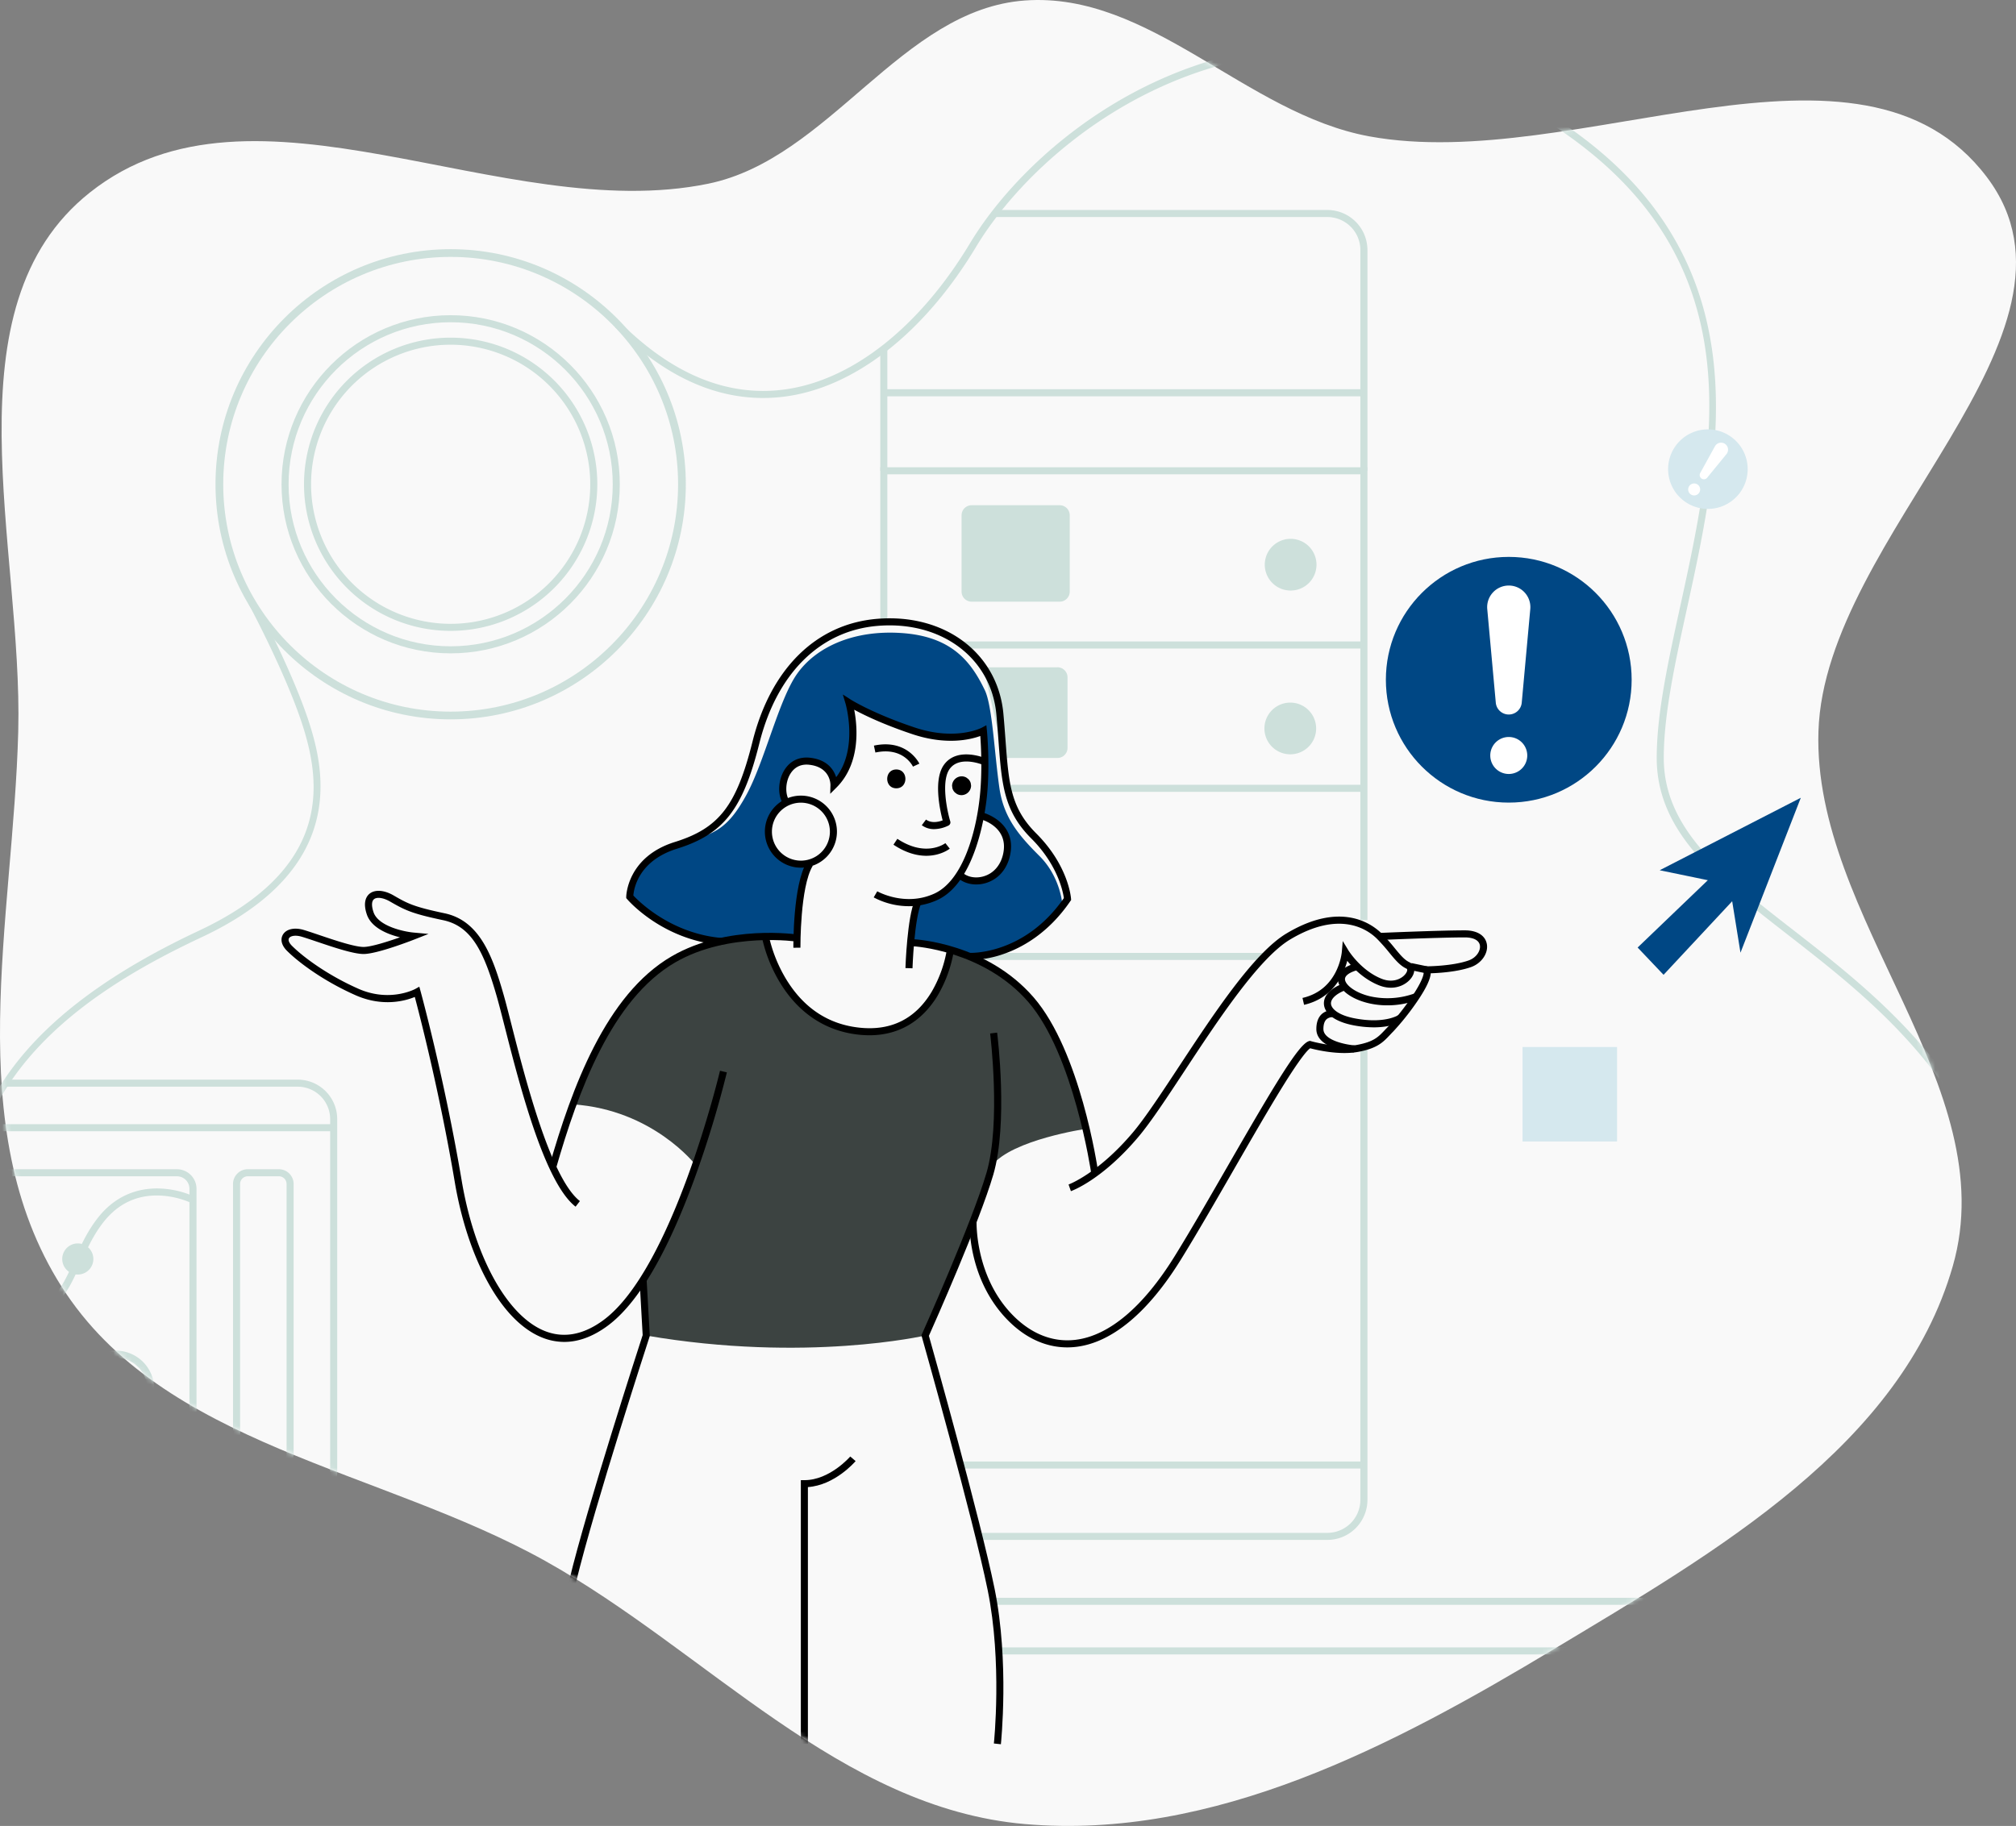 <svg xmlns="http://www.w3.org/2000/svg" width="436" height="395" fill="none"><rect width="100%" height="100%" fill="#808080" stroke="none"/><path fill="#F9F9F9" fill-rule="evenodd" d="M221.682.102c27.078-1.941 47.745 24.488 74.444 29.394 44.647 8.203 106.26-27.373 133.578 8.825 25.611 33.936-35.1 77.436-36.429 119.905-1.265 40.416 40.21 76.785 29.059 115.658-11.144 38.848-51.286 61.823-85.954 82.68-35.104 21.119-73.866 41.567-114.698 38.036-40.003-3.459-68.723-37.37-103.772-56.928-35.611-19.871-82.747-24.945-104.593-59.342-21.912-34.501-10.429-79.265-9.373-120.104 1.03-39.865-15.773-91.754 15.49-116.577 35.495-28.185 89.306 7.218 133.729-1.907 26.304-5.404 41.733-37.72 68.519-39.64Z" clip-rule="evenodd"/><mask id="a" width="436" height="395" x="0" y="0" maskUnits="userSpaceOnUse" style="mask-type:alpha"><path fill="#F9F9F9" fill-rule="evenodd" d="M221.682.102c27.078-1.941 47.745 24.488 74.444 29.394 44.647 8.203 106.26-27.373 133.578 8.825 25.611 33.936-35.1 77.436-36.429 119.905-1.265 40.416 40.21 76.785 29.059 115.658-11.144 38.848-51.286 61.823-85.954 82.68-35.104 21.119-73.866 41.567-114.698 38.036-40.003-3.459-68.723-37.37-103.772-56.928-35.611-19.871-82.747-24.945-104.593-59.342-21.912-34.501-10.429-79.265-9.373-120.104 1.03-39.865-15.773-91.754 15.49-116.577 35.495-28.185 89.306 7.218 133.729-1.907 26.304-5.404 41.733-37.72 68.519-39.64Z" clip-rule="evenodd"/></mask><g mask="url(#a)"><path fill="#CDE0DB" d="m412.697 377.826-.992-1.159c.085-.073 8.62-7.509 15.912-23.442 6.733-14.712 13.754-39.886 8.962-76.268-5.267-39.992-29.967-59.213-49.814-74.657-15.275-11.887-28.468-22.153-28.468-38.33 0-9.547 2.447-20.738 5.038-32.586 7.636-34.92 16.292-74.5-25.89-103.236-22.32-15.206-45.493-20.317-68.874-15.192-28.193 6.18-48.583 25.651-57.478 40.448-11.264 18.738-26.434 30.553-41.619 32.417a36.5 36.5 0 0 1-4.448.274c-11.082 0-21.826-5.135-31.999-15.308l1.079-1.079c11.179 11.18 23.017 16.092 35.182 14.599 14.716-1.806 29.478-13.355 40.496-31.687 9.051-15.057 29.792-34.87 58.459-41.152a82.078 82.078 0 0 1 33.443-.399c12.443 2.421 24.763 7.744 36.618 15.82 19.167 13.058 29.702 29.623 32.207 50.642 2.174 18.241-2.002 37.335-5.686 54.181-2.573 11.765-5.003 22.878-5.003 32.26 0 15.432 12.92 25.485 27.88 37.126 20.067 15.616 45.041 35.048 50.39 75.662 2.138 16.239 2.141 31.65.009 45.804-1.709 11.337-4.783 21.898-9.139 31.39-7.435 16.201-15.908 23.567-16.265 23.872Z"/><path fill="#CDE0DB" d="M97.465 155.618c-28.044 0-50.858-22.814-50.858-50.858 0-28.043 22.814-50.857 50.858-50.857 28.043 0 50.857 22.814 50.857 50.857 0 28.044-22.814 50.858-50.858 50.858Zm0-100.043c-27.121 0-49.186 22.064-49.186 49.185 0 27.122 22.065 49.186 49.185 49.186 27.122 0 49.186-22.065 49.186-49.186 0-27.12-22.064-49.185-49.186-49.185Z"/><path fill="#CDE0DB" d="M97.465 141.338c-20.169 0-36.577-16.409-36.577-36.577 0-20.17 16.408-36.577 36.577-36.577 20.168 0 36.577 16.408 36.577 36.577 0 20.168-16.408 36.577-36.577 36.577Zm0-71.628c-19.327 0-35.051 15.724-35.051 35.051s15.724 35.051 35.051 35.051 35.051-15.724 35.051-35.051c0-19.328-15.724-35.051-35.051-35.051Z"/><path fill="#CDE0DB" d="M97.464 136.477a31.716 31.716 0 1 1 31.716-31.716 31.753 31.753 0 0 1-31.716 31.716Zm0-61.907a30.19 30.19 0 1 0 30.19 30.19 30.223 30.223 0 0 0-30.19-30.19ZM67.79 377.299c-.77-11.14-13.079-22.019-27.33-34.617-8.43-7.453-17.984-15.897-26.172-25.393-9.409-10.911-15.644-21.615-19.063-32.726-3.348-10.881-4.228-21.142-2.614-30.497 1.437-8.338 4.895-16.176 10.275-23.295 8.357-11.058 21.487-20.687 40.14-29.438 28.149-13.206 26.467-31.061 22.754-43.344-3.438-11.372-12.001-27.31-12.087-27.47l1.343-.724c.087.161 8.722 16.232 12.205 27.753 1.602 5.302 3.412 13.331.634 21.811-3.083 9.411-11.225 17.268-24.2 23.355-27.024 12.678-61.295 34.909-46.992 81.4 7.538 24.497 27.327 41.99 44.787 57.424 14.503 12.821 27.028 23.893 27.84 35.656l-1.52.105Z"/><path fill="#CDE0DB" d="M63.736 327.815H24.54v-1.526h39.195a7.676 7.676 0 0 0 7.667-7.667v-76.528a7.017 7.017 0 0 0-7.012-7.011H1.311v-1.526h63.08a8.543 8.543 0 0 1 8.538 8.537v76.528a9.207 9.207 0 0 1-9.193 9.193Z"/><path fill="#CDE0DB" d="M72.166 243.193H-3.748v1.526h75.914v-1.526Zm-11.849 74.494h-6.733a3.192 3.192 0 0 1-3.187-3.187v-58.375a3.19 3.19 0 0 1 3.187-3.186h6.733a3.192 3.192 0 0 1 3.186 3.186V314.5a3.188 3.188 0 0 1-3.186 3.187Zm-6.733-63.222a1.666 1.666 0 0 0-1.66 1.661V314.5a1.663 1.663 0 0 0 1.66 1.661h6.733a1.666 1.666 0 0 0 1.66-1.661v-58.375a1.66 1.66 0 0 0-1.66-1.661l-6.733.001Zm-16.157 63.222H14.98v-1.526h22.446a3.549 3.549 0 0 0 3.546-3.546v-55.444a2.708 2.708 0 0 0-2.707-2.706H-6.548v-1.526h44.814a4.238 4.238 0 0 1 4.233 4.232v55.444a5.078 5.078 0 0 1-5.072 5.072Z"/><path fill="#CDE0DB" d="M25.086 308.705a8.257 8.257 0 1 1 8.256-8.256 8.267 8.267 0 0 1-8.256 8.256Zm0-14.986a6.726 6.726 0 0 0-6.217 4.155 6.728 6.728 0 0 0 4.904 9.176 6.733 6.733 0 0 0 8.043-6.601 6.735 6.735 0 0 0-6.73-6.73Zm-23.229-8.058a35.99 35.99 0 0 1-6.031-.57l.257-1.504c14.036 2.4 16.645-3.459 19.95-10.882 1.38-3.101 2.808-6.307 5.175-9.306 4.375-5.542 9.828-6.474 13.633-6.281a19.86 19.86 0 0 1 7.237 1.763l-.682 1.365a18.692 18.692 0 0 0-6.686-1.607c-4.985-.239-9.126 1.682-12.303 5.706-2.248 2.849-3.637 5.966-4.98 8.981-1.694 3.807-3.295 7.403-6.402 9.724-2.344 1.751-5.326 2.611-9.168 2.611Z"/><path fill="#CDE0DB" d="M16.824 275.721a3.366 3.366 0 1 0 0-6.732 3.366 3.366 0 0 0 0 6.732Zm377.087 82.181H215.733v-1.526h178.178a4.594 4.594 0 0 0 3.276-1.335 4.603 4.603 0 0 0-3.276-7.866H214.829v-1.526h179.082a6.124 6.124 0 0 1 5.696 3.773 6.117 6.117 0 0 1-1.338 6.7 6.12 6.12 0 0 1-4.358 1.78Z"/><path fill="#CDE0DB" d="M392.497 357.139h-1.526v20.108h1.526v-20.108ZM287.07 333.127h-75.36v-1.526h75.36a7.153 7.153 0 0 0 7.14-7.141v-97.965h1.526v97.966a8.68 8.68 0 0 1-2.541 6.125 8.682 8.682 0 0 1-6.125 2.541Z"/><path fill="#CDE0DB" d="M294.973 316.161H207.96v1.526h87.013v-1.526Zm.763-117.103h-1.526v-96.451H191.905v32.032h-1.526v-33.558h105.357v97.977Z"/><path fill="#CDE0DB" d="M294.973 138.769h-86.807v1.526h86.807v-1.526Zm.763-36.925h-1.526V54.092a7.15 7.15 0 0 0-7.14-7.14h-71.952v-1.526h71.952a8.674 8.674 0 0 1 8.666 8.666v47.752ZM191.905 75.47h-1.526v26.374h1.526V75.47Z"/><path fill="#CDE0DB" d="M294.973 84.205h-103.83v1.526h103.83v-1.526Zm.001 85.562h-77.077v1.526h77.077v-1.526Zm-21.517 36.369h-60.458v1.527h60.458v-1.527Zm-44.281-96.841h-19.04a2.175 2.175 0 0 0-2.176 2.175v16.512c0 1.201.974 2.175 2.176 2.175h19.04a2.175 2.175 0 0 0 2.176-2.175V111.47a2.175 2.175 0 0 0-2.176-2.175Zm-16.469 35.056h15.99a2.177 2.177 0 0 1 2.176 2.175v15.269a2.175 2.175 0 0 1-2.176 2.175h-11.588m61.941-36.219a5.593 5.593 0 1 0 0-11.185 5.593 5.593 0 0 0 0 11.185Zm0 35.428a5.593 5.593 0 1 0 0-11.186 5.593 5.593 0 0 0 0 11.186Z"/><path fill="#004784" d="M326.3 173.627c14.678 0 26.577-11.898 26.577-26.576s-11.899-26.577-26.577-26.577c-14.677 0-26.576 11.899-26.576 26.577 0 14.678 11.899 26.576 26.576 26.576Z"/><path fill="#fff" d="M326.301 126.669a4.672 4.672 0 0 0-4.653 5.095l1.846 20.242a2.815 2.815 0 0 0 2.807 2.563 2.818 2.818 0 0 0 2.806-2.563l1.846-20.242a4.668 4.668 0 0 0-1.203-3.573 4.656 4.656 0 0 0-3.449-1.522Zm-.001 40.764a4 4 0 1 0 0-8 4 4 0 0 0 0 8Z"/><path fill="#D5E8EE" d="M369.366 110.092a8.603 8.603 0 1 0 0-17.207 8.603 8.603 0 0 0 0 17.207Z"/><path fill="#fff" d="M373.062 96.023a1.513 1.513 0 0 0-2.171.523l-3.175 5.763a.91.91 0 0 0 1.505 1.017l4.165-5.094a1.51 1.51 0 0 0 .109-1.76 1.501 1.501 0 0 0-.433-.45Zm-6.665 11.153a1.294 1.294 0 1 0 0-2.589 1.294 1.294 0 0 0 0 2.589Z"/><path fill="#004784" d="m359.778 210.88 14.841-15.918 1.795 11.131 13.046-33.513-30.52 15.679 10.413 2.155-15.182 14.564 5.607 5.902Z"/><path fill="#D5E8EE" d="M349.724 226.494h-20.44v20.44h20.44v-20.44Z"/><path fill="#004784" d="M212.68 158.098s.751 6.701.183 11.879c-.567 5.178-.786 6.454-.786 6.454s4.945.877 5.677 5.29c.732 4.413-1.802 7.699-4.754 8.57a5.97 5.97 0 0 1-5.04-.706s-2.004 2.747-4.575 3.887a35.418 35.418 0 0 1-5.247 1.789l-1.154 8.104s7.276 1.675 8.918 2.211c1.641.535 4.536 1.322 4.536 1.322s10.609-1.191 15.373-6.589c4.764-5.399 3.895-5.048 3.895-5.048s-.494-5.672-4.847-10.025c-4.354-4.353-7.757-8.208-8.708-14.707-1.077-7.376-1.526-17.788-3.154-21.2-3.058-6.407-7.348-11.669-18.03-12.387-10.682-.719-18.673 3.231-22.622 8.887-3.949 5.655-7.001 18.973-10.951 26.183-3.949 7.209-6.806 8.324-12.559 9.921-5.753 1.598-9.262 3.637-11.098 7.15-1.836 3.514-1.537 4.92-1.537 4.92s3.815 4.529 8.8 6.518a67.837 67.837 0 0 0 9.403 2.962l9.327-1.251 6.822.504 1.343.125 1.828-11.611 1.377-4.564s-5.48 1.719-7.932-3.187c-2.451-4.906.691-8.137.691-8.137l2.2-1.735s-3.04-6.894 2.765-8.728c5.805-1.834 7.335 3.597 7.335 3.597l.206 1.331a11.266 11.266 0 0 0 3.919-7.66c.359-4.937-.628-9.874-.628-9.874l8.832 3.952 8.616 2.788 7.062.291 4.514-1.226Z"/><path fill="#3C4341" d="M205.174 205.362s9.377 2.64 13.81 7.035c4.434 4.395 9.646 12.971 9.646 12.971l5.258 14.882.992 3.945s-16.014 2.357-20.334 7.92l-6.779 18.871-7.684 17.931s-25.763 5.925-60.323 0l-.65-11.578s6.135-11.309 8.734-18.313l2.6-7.003s-9.197-11.969-26.547-13.121c0 0 5.592-16.517 12.824-23.749 7.232-7.232 12.248-10.527 19.219-11.49 6.971-.964 9.852-1.082 9.852-1.082s1.975 12.188 11.221 17.844c9.246 5.655 17.777 2.684 21.544-1.084 3.767-3.767 6.553-11.483 6.553-11.483l.064-2.496Z"/><path fill="#000" d="M174.724 377.247h-1.526v-57.046h.763c5.508 0 9.877-5.067 9.921-5.118l1.163.989c-.188.221-4.499 5.214-10.321 5.628v55.547Zm41.738.082-1.517-.163c.019-.174 1.834-17.575-1.336-33.159-3.188-15.679-14.149-54.492-14.259-54.882l-.076-.267.114-.253c.107-.239 10.787-24.046 13.967-34.91 3.15-10.765.807-29.93.783-30.122l1.514-.19c.1.798 2.406 19.674-.833 30.74-3.03 10.355-12.761 32.247-13.926 34.854.98 3.477 11.15 39.678 14.211 54.726 3.218 15.821 1.376 33.45 1.358 33.626Zm-93.337.081c-.04-.188-4.03-18.946.004-35.62 3.876-16.019 15.061-50.51 15.861-52.973l-.669-11.916 1.524-.086.685 12.203-.045.136c-.118.363-11.886 36.518-15.872 52.994-3.95 16.327-.036 34.753.004 34.938l-1.492.324Z"/><path fill="#000" d="M122.033 290.294a12.863 12.863 0 0 1-4.859-.975c-4.426-1.794-8.565-6.116-11.968-12.498-3.15-5.909-5.523-13.229-6.862-21.17-3.263-19.345-7.588-36.047-8.635-39.983-1.936.803-6.86 2.261-12.825-.379-6.91-3.059-12.31-7.091-14.832-9.614-1.154-1.154-1.475-2.46-.862-3.492.72-1.209 2.483-1.606 4.49-1.011.894.265 2.09.669 3.356 1.098 3.22 1.09 7.628 2.581 9.594 2.581 1.602 0 5.18-1.131 7.876-2.085-2.592-.635-6.167-2.019-7.162-4.922-.938-2.736-.049-3.992.565-4.497 1.166-.96 3.16-.823 5.206.356 2.977 1.718 4.21 2.429 11.026 3.864 7.607 1.602 10.388 9.264 12.785 17.653.463 1.62 1.038 3.875 1.704 6.487 2.962 11.618 8.474 33.244 14.786 38.121l-.933 1.208c-6.728-5.199-12.114-26.328-15.331-38.952-.663-2.601-1.236-4.846-1.693-6.445-2.785-9.75-5.464-15.28-11.631-16.579-6.713-1.413-8.19-2.14-11.475-4.035-1.435-.828-2.831-1.029-3.473-.5-.525.432-.56 1.461-.092 2.823 1.047 3.052 6.623 4.207 8.683 4.395l3.203.291-2.992 1.178c-.33.13-8.07 3.165-11.052 3.165-2.217 0-6.578-1.475-10.083-2.661-1.252-.424-2.434-.824-3.3-1.08-1.424-.422-2.458-.155-2.745.328-.231.388.01 1.013.629 1.632 2.43 2.43 7.652 6.323 14.371 9.297 6.838 3.027 12.28.063 12.333.033l.85-.475.26.938c.051.185 5.17 18.874 8.903 41.008 2.778 16.467 9.804 29.227 17.899 32.508 4.103 1.663 8.383.89 12.719-2.296 14.995-11.016 25.147-53.544 25.248-53.973l1.486.35a227.914 227.914 0 0 1-7.023 23.053c-5.972 16.32-12.299 27.019-18.807 31.8-3.131 2.3-6.256 3.455-9.337 3.455Z"/><path fill="#000" d="m120.269 252.692-1.466-.421c4.824-16.788 12.192-37.12 26.469-45.401 12.064-6.997 27.039-4.741 27.672-4.641l-.237 1.507c-.15-.023-15.083-2.266-26.669 4.454-13.806 8.007-21.023 27.989-25.769 44.502Zm115.713 1.027c-.037-.255-3.796-25.648-13.586-36.953-9.712-11.216-24.801-12.058-24.952-12.065l.071-1.524c.644.03 15.883.868 26.035 12.589 10.084 11.645 13.789 36.674 13.942 37.734l-1.51.219Z"/><path fill="#000" d="M230.817 291.477c-4.575 0-8.935-1.959-12.707-5.73-8.82-8.82-8.45-20.987-8.43-21.501l1.525.06c-.006.15-.341 12.037 7.984 20.362 3.945 3.945 8.556 5.736 13.333 5.183 7.267-.842 14.709-7.098 21.52-18.092 3.437-5.547 7.503-12.612 11.436-19.444 10.318-17.923 15.417-26.438 17.6-27.085l.215-.064.216.063c.055.016 5.629 1.614 9.941.82 3.647-.672 4.641-1.725 6.015-3.184.242-.256.492-.521.765-.794a53.397 53.397 0 0 0 4.9-6.14c2.561-3.721 2.921-5.397 2.73-5.801l-.516-1.089h1.206c.054 0 5.539-.016 9.079-1.272 1.741-.618 2.617-2.174 2.429-3.263-.187-1.089-1.373-1.718-3.251-1.718-5.544 0-18.271.552-18.398.558l-.067-1.525c.127-.005 12.888-.559 18.465-.559 2.655 0 4.433 1.116 4.755 2.985.341 1.98-1.163 4.158-3.423 4.96-2.945 1.045-6.962 1.287-8.717 1.343-.065 1.074-.729 2.895-3.035 6.247a55.117 55.117 0 0 1-5.078 6.353c-.262.261-.501.516-.733.763-1.455 1.543-2.711 2.874-6.849 3.637-4.153.765-9.139-.449-10.369-.779-.521.336-1.982 1.857-5.935 8.233-3.055 4.926-6.731 11.312-10.623 18.073-3.939 6.842-8.012 13.918-11.462 19.486-7.065 11.404-14.895 17.906-22.641 18.804-.624.073-1.252.11-1.88.11Zm-19.612-27.171-.763-.03.763.029v.001Z"/><path fill="#000" d="m231.605 257.681-.507-1.44.254.72-.254-.719c.063-.023 6.387-2.347 13.914-11.264 2.625-3.109 6.153-8.466 9.888-14.137 7.616-11.564 16.248-24.671 23.337-28.913 11.613-6.95 18.331-2.235 20.681.115.961.981 1.872 2.01 2.729 3.083 1.155 1.405 2.067 2.515 3.16 3.03.992.467 1.326 1.551.827 2.697-.785 1.806-3.688 3.785-7.42 2.292-3.255-1.302-5.589-3.723-6.845-5.293-.738 2.815-2.948 8.057-9.338 9.518l-.34-1.488c7.718-1.764 8.477-9.638 8.506-9.972l.199-2.335 1.214 2.003c.025.043 2.689 4.357 7.172 6.15 2.895 1.158 4.981-.395 5.454-1.483.243-.558.002-.671-.078-.709-1.404-.661-2.463-1.949-3.689-3.441a39.478 39.478 0 0 0-2.632-2.973c-2.096-2.097-8.127-6.282-18.817.115-6.791 4.064-15.693 17.582-22.846 28.443-3.925 5.959-7.314 11.105-9.996 14.283-7.825 9.268-14.302 11.622-14.573 11.718Z"/><path fill="#000" d="m305.256 208.338-.311 1.494 3.45.719.311-1.494-3.45-.719Zm-5.25 9.144a17.526 17.526 0 0 1-4.081-.473c-3.843-.919-6.546-3.044-6.573-5.167-.014-1.109.663-2.615 3.967-3.494l.393 1.475c-1.811.482-2.845 1.211-2.835 2 .015 1.163 2.086 2.909 5.402 3.702a17.21 17.21 0 0 0 9.702-.638l.598 1.404a18.112 18.112 0 0 1-6.573 1.191Z"/><path fill="#000" d="M297.116 222.243a23.577 23.577 0 0 1-4.387-.439c-3.831-.727-6.222-2.417-6.397-4.522-.153-1.844 1.387-3.501 4.225-4.548l.528 1.432c-2.083.768-3.322 1.914-3.232 2.989.084 1.018 1.486 2.453 5.16 3.15 6.473 1.227 9.385-.694 9.414-.713l.875 1.251c-.104.072-2.047 1.4-6.186 1.4Z"/><path fill="#000" d="M292.826 227.667c-.332-.025-8.139-.692-8.139-5.057 0-1.468.415-2.575 1.231-3.291a3.494 3.494 0 0 1 2.574-.787l-.199 1.513a1.965 1.965 0 0 0-1.38.432c-.464.415-.7 1.133-.7 2.134 0 2.459 4.86 3.386 6.732 3.536l-.119 1.52Zm-104.792-3.71c-.681 0-1.387-.035-2.119-.106-7.223-.711-13.172-4.6-17.207-11.248a32.024 32.024 0 0 1-3.936-9.885l1.501-.272a31.09 31.09 0 0 0 3.764 9.407c3.829 6.284 9.221 9.809 16.026 10.479 6.739.661 11.927-1.953 15.422-7.775a26.976 26.976 0 0 0 3.305-9.186l1.514.197a28.05 28.05 0 0 1-3.485 9.733c-2.419 4.051-6.906 8.656-14.785 8.656Z"/><path fill="#000" d="m197.345 209.47-1.526-.051c.015-.449.383-11.025 2.041-14.711l1.392.627c-1.534 3.414-1.904 14.028-1.907 14.135Zm-25.763-4.447c-.005-.551-.088-13.556 2.861-18.473l1.309.786c-2.729 4.548-2.645 17.542-2.645 17.673l-1.525.014Z"/><path fill="#000" d="M196.554 196.034a16.231 16.231 0 0 1-7.599-1.903l.771-1.317-.385.658.384-.659c.059.034 5.982 3.4 12.345.497 5.951-2.715 8.992-12.714 9.851-21.166.542-5.331.25-10.723.087-12.93-2.113.775-7.337 2.063-14.681-.393-6.324-2.114-10.504-4.159-12.587-5.288.681 3.524 1.47 11.527-3.836 16.834l-1.353 1.352.051-1.912c.002-.152.008-3.857-4.588-4.368-2.234-.248-3.457.933-4.09 1.967-1.073 1.754-1.17 4.356-.216 5.802l-1.273.839c-1.291-1.956-1.21-5.154.188-7.438 1.22-1.996 3.197-2.951 5.56-2.688 3.765.419 5.147 2.616 5.653 4.213 4.818-6.284 2.06-15.822 2.029-15.924l-.586-1.965 1.728 1.105c.046.03 4.717 2.984 13.805 6.023 8.89 2.973 14.453.081 14.508.051l1.004-.538.115 1.133c.007.072.718 7.221 0 14.278-.311 3.065-2.294 18.55-10.735 22.401a14.699 14.699 0 0 1-6.15 1.336Z"/><path fill="#000" d="M173.213 187.705a7.796 7.796 0 0 1-5.512-13.306 7.8 7.8 0 0 1 8.495-1.69 7.793 7.793 0 0 1 2.526 12.711 7.801 7.801 0 0 1-5.509 2.285Zm0-14.063a6.269 6.269 0 1 0 6.269 6.269 6.278 6.278 0 0 0-6.269-6.269Z"/><path fill="#000" d="M209.994 207.664c-.259 0-.409-.009-.436-.011l.094-1.523-.047.762.046-.762c.118.009 11.838.541 20.431-11.844-.171-1.266-1.253-7.111-7.05-12.907-5.961-5.962-6.388-11.704-7.096-21.218-.131-1.76-.266-3.58-.448-5.585-1.116-12.28-11.933-20.344-25.725-19.177-12.457 1.056-21.765 10.313-25.535 25.397-3.584 14.337-7.748 19.665-17.821 22.806-8.373 2.61-9.324 8.718-9.432 10.123 1.228 1.314 8.149 8.206 19.032 9.178l-.135 1.52c-12.621-1.127-19.948-9.566-20.254-9.924l-.182-.214v-.28c0-.086.12-8.618 10.516-11.859 9.562-2.981 13.329-7.853 16.795-21.719 3.94-15.757 13.74-25.434 26.888-26.548 14.666-1.243 26.177 7.404 27.373 20.56.183 2.017.319 3.843.45 5.609.704 9.473 1.092 14.691 6.653 20.252 6.943 6.943 7.503 13.84 7.522 14.13l.019.265-.15.219c-4.754 6.973-10.443 10.066-14.38 11.432a22.423 22.423 0 0 1-7.128 1.318Z"/><path fill="#000" d="M211.138 191.332c-1.613 0-3.131-.557-4.16-1.586l1.079-1.079c1.055 1.055 2.866 1.418 4.614.925 2.118-.596 3.662-2.303 4.235-4.683 1.465-6.089-4.743-7.672-5.008-7.736l.356-1.484c.148.035 3.639.897 5.411 3.788 1.01 1.645 1.253 3.593.724 5.789-.705 2.932-2.639 5.044-5.304 5.795a7.205 7.205 0 0 1-1.947.271Zm-9.11-11.969a4.39 4.39 0 0 1-2.67-.844l.91-1.225c1.189.883 2.775.486 3.599.178-.562-2.128-2.06-8.811.297-12.045 2.899-3.979 8.884-1.438 9.137-1.328l-.608 1.399c-.051-.022-5.116-2.164-7.296.827-1.924 2.641-.57 9.094.114 11.358a.76.76 0 0 1-.367.895 7.225 7.225 0 0 1-3.116.785Zm-4.581-13.52c-.084-.178-2.134-4.334-8.126-3.049l-.32-1.493c7.215-1.545 9.804 3.842 9.829 3.897l-1.385.641.693-.32-.691.324Zm2.885 19.287c-1.935 0-4.347-.569-7.104-2.399l.844-1.271c6.228 4.133 10.343.968 10.384.936l.949 1.195c-.124.098-1.995 1.539-5.073 1.539Z"/><path fill="#000" d="M209.944 169.436a2.033 2.033 0 0 0-.523-.898l-.412-.318a2.024 2.024 0 0 0-1.027-.277h-.045a2.093 2.093 0 0 0-2.034 2.034l.072.541c.094.34.274.649.524.898l.412.318c.311.183.665.279 1.026.278h.045a2.087 2.087 0 0 0 1.423-.612c.379-.378.598-.888.612-1.423l-.073-.541Zm-16.1-2.975c-2.62 0-2.623 4.07 0 4.07 2.619 0 2.623-4.07 0-4.07Z"/></g></svg>